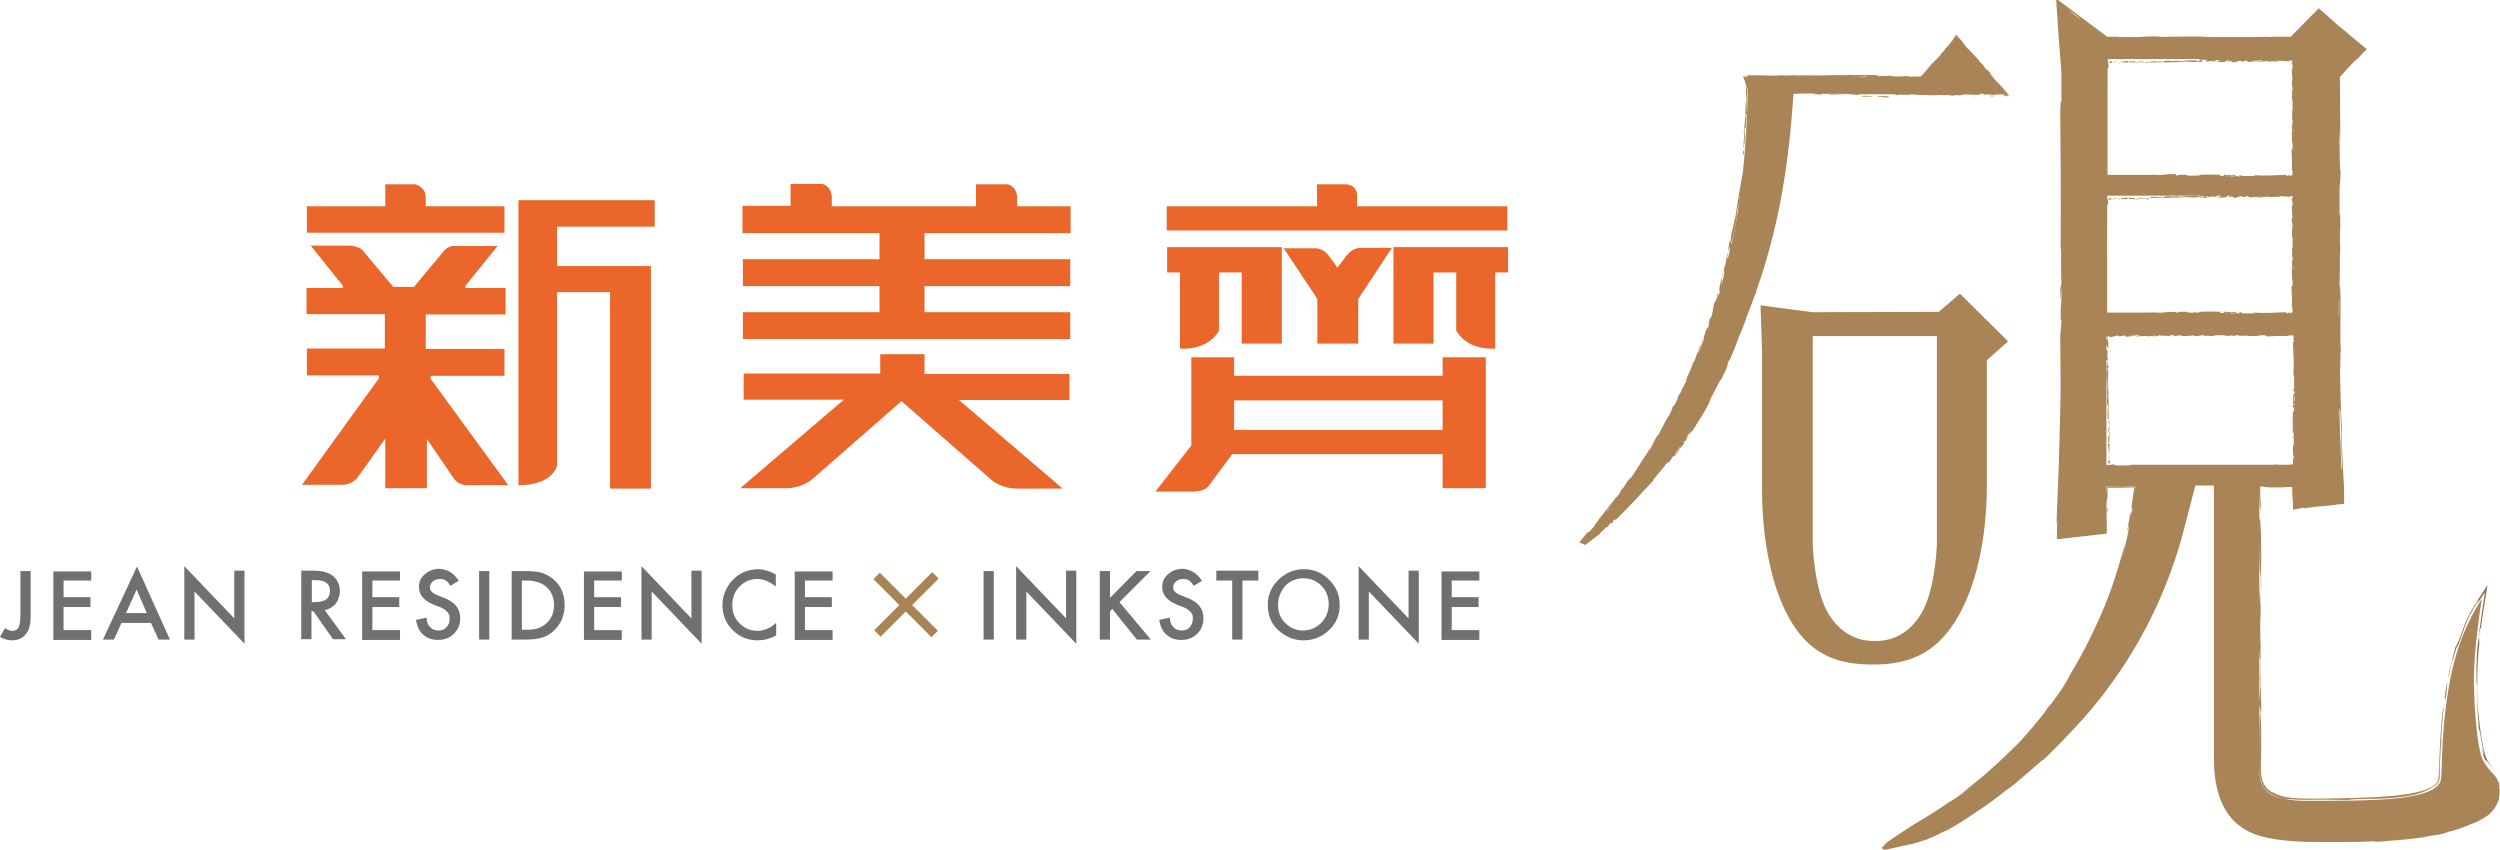 <?xml version="1.0" encoding="utf-8"?>
<!-- Generator: Adobe Illustrator 24.1.3, SVG Export Plug-In . SVG Version: 6.00 Build 0)  -->
<svg version="1.1" id="圖層_1" xmlns="http://www.w3.org/2000/svg" xmlns:xlink="http://www.w3.org/1999/xlink" x="0px" y="0px"
	 viewBox="0 0 660.6 224.6" style="enable-background:new 0 0 660.6 224.6;" xml:space="preserve">
<style type="text/css">
	.st0{fill:#EB662B;}
	.st1{fill:#A98456;}
	.st2{fill:#717071;}
	.st3{fill:#927054;}
</style>
<g>
	<g>
		<g>
			<path class="st0" d="M137,52.9v75.3c0,0,8.5,0.4,10.2-5.2V77.2h14v51.9H172V70.3h-24.8V59.9H173v-7H137z"/>
			<path class="st0" d="M112.4,54.5h20.9v7H81.1v-7h20.7v-5.8h8c0,0,2.7,0.7,2.7,3.4V54.5z"/>
			<path class="st0" d="M134.3,128.2l-20.5-28.1v-0.8h19.5v-7.1h-20.8v-9.1h21.1v-7H123v-0.6l8.5-10.5H120c-1.5-0.1-2.7,1.3-2.7,1.3
				l-7.9,9.5h-5.5l-8.2-9.8c-0.8-0.8-3-1.1-3-1.1H82.1l8.5,10.6v0.6h-9.6v6.9h20.7v9.1H81.1v7.1h19v0.8l-20.3,28.1h10.9
				c2.2,0,3.7-1.8,3.7-1.8l7.4-10.4v13.1h11V116l7.1,10.4c1.2,1.8,3.3,1.8,3.3,1.8H134.3z"/>
		</g>
		<g>
			<path class="st0" d="M282.9,61.7v-7.2H279h-10.2v-2.4c0,0-0.1-2.9-2.6-3.4h-8.3v5.8h-12.7h-3.8h-3.7h-17.9v-2.5
				c0,0-0.1-2.9-2.6-3.4h-8.3v5.8h-12.7v7.2h36.2v6.9h-36.1v7.1h36.1v6.9h-36.1v7.1h41.4h3.7h41.4v-7.1h-38.5v-6.9h38.5v-7.1h-38.5
				v-6.9H282.9z"/>
			<path class="st0" d="M232.6,98.8v-5.2h11.7v5.2h38.3v6.9h-29.2l27.4,23.4h-11.8c0,0-4.4,0.3-7.6-2.8l-23.2-20.3l-23.2,20.3
				c-3.3,3-7.6,2.7-7.6,2.7h-11.8l27.4-23.4h-26.5v-6.9H232.6z"/>
		</g>
		<g>
			<path class="st0" d="M381.2,94.4v4.9h-55.1v-4.9h-11.3v23.3l-9.5,12.2h9.4c0,0,3.3,0.2,4.6-1.4l6.3-8.5h55.6v9h11.4V94.4H381.2z
				 M381.2,113.6h-55.1v-7.8h55.1V113.6z"/>
			<path class="st0" d="M355.5,48.7H348v5.8h-39.7v6.4h90v-6.4h-39.7v-2.7C358.7,51.8,358.7,48.8,355.5,48.7z"/>
			<path class="st0" d="M308.4,65.3V72h3.4v20.1c0,0,7.1,0.8,10.3-4.7V72h6v18.8h10.6V65.3H308.4z"/>
			<path class="st0" d="M398.5,65.3V72h-3.4v20.1c0,0-7,0.8-10.3-4.7V72h-6v18.8h-10.6V65.3H398.5z"/>
			<path class="st0" d="M356,67.3c1.3-1.7,3.3-1.8,3.3-1.8h8.5L358.9,79v11.8h-10.8V79l-8.9-13.4h8.5c0,0,2,0.1,3.3,1.8l2.4,3.3
				L356,67.3z"/>
		</g>
	</g>
	<g>
		<g>
			
				<rect x="238.1" y="149" transform="matrix(0.707 -0.707 0.707 0.707 -42.89 216.029)" class="st1" width="2.4" height="21.7"/>
		</g>
		<g>
			
				<rect x="228.5" y="158.6" transform="matrix(0.707 -0.708 0.708 0.707 -42.857 216.191)" class="st1" width="21.7" height="2.4"/>
		</g>
		<g>
			<path class="st2" d="M8.1,150.8v11.7c0,1.4-0.1,2.4-0.3,3.1c-0.2,0.8-0.5,1.4-1,2c-0.9,1.1-2.1,1.6-3.6,1.6
				c-1.1,0-2.2-0.3-3.2-0.9l1.3-2.3c0.7,0.4,1.3,0.7,1.9,0.7c0.8,0,1.4-0.3,1.7-0.9c0.3-0.6,0.5-1.7,0.5-3.2v-11.7H8.1z"/>
			<path class="st2" d="M24.1,153.4h-7.3v4.4h7.1v2.6h-7.1v6.1h7.3v2.6h-10v-18.1h10V153.4z"/>
			<path class="st2" d="M39.9,164.6h-7.8l-2,4.4h-2.9l9-19.3l8.7,19.3h-3L39.9,164.6z M38.8,162l-2.7-6.2l-2.8,6.2H38.8z"/>
			<path class="st2" d="M48.7,169v-19.4l13.2,13.8v-12.6h2.7v19.3l-13.2-13.8V169H48.7z"/>
			<path class="st2" d="M85.8,161.2l5.6,7.7H88l-5.2-7.4h-0.5v7.4h-2.7v-18.1h3.2c2.4,0,4.1,0.5,5.2,1.4c1.2,1,1.8,2.3,1.8,4
				c0,1.3-0.4,2.4-1.1,3.3C87.9,160.4,87,161,85.8,161.2z M82.4,159.1h0.9c2.6,0,3.9-1,3.9-3c0-1.9-1.3-2.8-3.8-2.8h-1V159.1z"/>
			<path class="st2" d="M105.7,153.4h-7.3v4.4h7.1v2.6h-7.1v6.1h7.3v2.6h-10v-18.1h10V153.4z"/>
			<path class="st2" d="M121.2,153.5l-2.2,1.3c-0.4-0.7-0.8-1.2-1.2-1.4c-0.4-0.3-0.9-0.4-1.5-0.4c-0.8,0-1.4,0.2-1.9,0.6
				c-0.5,0.4-0.8,1-0.8,1.6c0,0.9,0.7,1.6,2,2.1l1.8,0.7c1.5,0.6,2.5,1.3,3.2,2.2c0.7,0.9,1,1.9,1,3.2c0,1.7-0.6,3-1.7,4.1
				c-1.1,1.1-2.5,1.6-4.2,1.6c-1.6,0-2.9-0.5-3.9-1.4c-1-0.9-1.6-2.2-1.9-3.9l2.8-0.6c0.1,1.1,0.3,1.8,0.7,2.2
				c0.6,0.8,1.4,1.2,2.5,1.2c0.9,0,1.6-0.3,2.1-0.9c0.6-0.6,0.8-1.3,0.8-2.2c0-0.4,0-0.7-0.1-1s-0.3-0.6-0.5-0.8
				c-0.2-0.2-0.5-0.5-0.8-0.7c-0.3-0.2-0.7-0.4-1.2-0.6l-1.8-0.7c-2.5-1.1-3.7-2.6-3.7-4.6c0-1.4,0.5-2.5,1.6-3.4
				c1-0.9,2.3-1.4,3.9-1.4C118.4,150.5,120,151.5,121.2,153.5z"/>
			<path class="st2" d="M129.3,150.8V169h-2.7v-18.1H129.3z"/>
			<path class="st2" d="M135.2,169v-18.1h3.8c1.8,0,3.3,0.2,4.3,0.5c1.1,0.4,2.2,1,3.1,1.8c1.9,1.7,2.8,4,2.8,6.7c0,2.8-1,5-2.9,6.8
				c-1,0.9-2,1.5-3.1,1.8c-1,0.3-2.4,0.5-4.3,0.5H135.2z M137.9,166.4h1.2c1.2,0,2.3-0.1,3.1-0.4c0.8-0.3,1.5-0.7,2.2-1.3
				c1.3-1.2,2-2.8,2-4.8c0-2-0.7-3.6-2-4.8c-1.2-1.1-3-1.7-5.3-1.7h-1.2V166.4z"/>
			<path class="st2" d="M164.3,153.4H157v4.4h7.1v2.6H157v6.1h7.3v2.6h-10v-18.1h10V153.4z"/>
			<path class="st2" d="M169.5,169v-19.4l13.2,13.8v-12.6h2.7v19.3l-13.2-13.8V169H169.5z"/>
			<path class="st2" d="M205,151.8v3.2c-1.6-1.3-3.2-2-4.9-2c-1.9,0-3.4,0.7-4.7,2c-1.3,1.3-1.9,3-1.9,4.9c0,1.9,0.6,3.5,1.9,4.8
				c1.3,1.3,2.9,2,4.7,2c1,0,1.8-0.2,2.5-0.5c0.4-0.2,0.8-0.4,1.2-0.6c0.4-0.3,0.8-0.6,1.3-1v3.3c-1.6,0.9-3.2,1.3-4.9,1.3
				c-2.6,0-4.8-0.9-6.6-2.7c-1.8-1.8-2.7-4-2.7-6.6c0-2.3,0.8-4.4,2.3-6.2c1.9-2.2,4.3-3.3,7.3-3.3
				C201.9,150.5,203.4,150.9,205,151.8z"/>
			<path class="st2" d="M220,153.4h-7.3v4.4h7.1v2.6h-7.1v6.1h7.3v2.6h-10v-18.1h10V153.4z"/>
		</g>
		<g>
			<path class="st2" d="M262.6,150.8V169h-2.7v-18.1H262.6z"/>
			<path class="st2" d="M268.5,169v-19.4l13.2,13.8v-12.6h2.7v19.3l-13.2-13.8V169H268.5z"/>
			<path class="st2" d="M293.2,158.1l7.1-7.2h3.7l-8.2,8.2l8.3,9.9h-3.7l-6.5-8.1l-0.6,0.6v7.5h-2.7v-18.1h2.7V158.1z"/>
			<path class="st2" d="M317.6,153.5l-2.2,1.3c-0.4-0.7-0.8-1.2-1.2-1.4c-0.4-0.3-0.9-0.4-1.5-0.4c-0.8,0-1.4,0.2-1.9,0.6
				c-0.5,0.4-0.8,1-0.8,1.6c0,0.9,0.7,1.6,2,2.1l1.8,0.7c1.5,0.6,2.5,1.3,3.2,2.2c0.7,0.9,1,1.9,1,3.2c0,1.7-0.6,3-1.7,4.1
				c-1.1,1.1-2.5,1.6-4.2,1.6c-1.6,0-2.9-0.5-3.9-1.4c-1-0.9-1.6-2.2-1.9-3.9l2.8-0.6c0.1,1.1,0.3,1.8,0.7,2.2
				c0.6,0.8,1.4,1.2,2.5,1.2c0.9,0,1.6-0.3,2.1-0.9s0.8-1.3,0.8-2.2c0-0.4,0-0.7-0.1-1c-0.1-0.3-0.3-0.6-0.5-0.8
				c-0.2-0.2-0.5-0.5-0.8-0.7c-0.3-0.2-0.7-0.4-1.2-0.6l-1.8-0.7c-2.5-1.1-3.7-2.6-3.7-4.6c0-1.4,0.5-2.5,1.6-3.4
				c1-0.9,2.3-1.4,3.9-1.4C314.7,150.5,316.4,151.5,317.6,153.5z"/>
			<path class="st2" d="M328.3,153.4V169h-2.7v-15.6h-4.2v-2.6h11.1v2.6H328.3z"/>
			<path class="st2" d="M335,159.8c0-2.6,0.9-4.7,2.8-6.6c1.9-1.8,4.1-2.8,6.7-2.8c2.6,0,4.8,0.9,6.7,2.8c1.9,1.8,2.8,4.1,2.8,6.7
				c0,2.6-0.9,4.8-2.8,6.6c-1.9,1.8-4.1,2.7-6.8,2.7c-2.3,0-4.4-0.8-6.3-2.4C336,165.1,335,162.7,335,159.8z M337.7,159.8
				c0,2,0.7,3.7,2,4.9c1.3,1.3,2.9,1.9,4.6,1.9c1.9,0,3.5-0.7,4.8-2c1.3-1.3,2-3,2-4.9c0-1.9-0.6-3.6-1.9-4.9c-1.3-1.3-2.9-2-4.8-2
				c-1.9,0-3.5,0.7-4.8,2C338.4,156.3,337.7,157.9,337.7,159.8z"/>
			<path class="st2" d="M359,169v-19.4l13.2,13.8v-12.6h2.7v19.3l-13.2-13.8V169H359z"/>
			<path class="st2" d="M390.9,153.4h-7.3v4.4h7.1v2.6h-7.1v6.1h7.3v2.6h-10v-18.1h10V153.4z"/>
		</g>
	</g>
	<g>
		<g>
			<path class="st1" d="M660.1,206.8c0,0.1,0.1,0.3,0.1,0.4c0.1,0.3,0.3,0.6,0.4,0.9c-0.2-1.3-0.8-2.6-1.8-3.6
				c0.5,0.6,0.9,1.3,1.2,2c-0.3-0.8-0.7-1.4-1.2-2c-1.1-1.2-2.1-2.4-2.7-3.6c-0.7-1.3-2-6.1-2.4-19.9c-0.1-5.5,0.7-14.1,2.1-22.8
				c-5.3,8.2-7.6,16.5-8.7,23.2c-2.6,15.4-1.4,23.9-2.4,25.5c-1.1,1.7-3.8,2.9-8.2,3.6c-4.4,0.8-11.7,1.1-21.8,1.1h-5.9
				c-3.4,0-6.3-0.6-8.5-1.7c-0.2-0.1-0.3-0.2-0.4-0.3c0.5,0.4,1.6,0.9,2.7,1.2c1.1,0.3,2.2,0.4,2.2,0.3c2.6,0.4,5.6,0.2,8.6,0.2
				c3,0,5.9,0.1,8.4,0.1l-1.4-0.1c4.1-0.4,10.5,0.2,17.6-1.3c1.1-0.3,2.2-0.6,3.3-1.2c0.6-0.3,1.2-0.6,1.8-1.1
				c0.6-0.5,1.2-1,1.3-1.9c0.3,1.1-1.8,2.5-1.5,2.4c0.9-0.6,1.7-1.4,1.7-2.3c0.1-1,0.1-2.1,0.1-3.2c0.1-1.1,0.3-8.5,0.4-6.1
				c-0.2-3.9,1.1-12.3,0.4-9.2c-0.6,4.8-0.8,10-1,15.5c-0.1,1.3,0,2.9-0.5,3.7c-0.7,1-1.9,1.6-3.2,2.1c-2.6,0.9-5.5,1.3-8.4,1.6
				c-5.8,0.5-11.8,0.6-17.6,0.7c-2.9,0-5.9,0.1-8.7-0.1c-2.1-0.2-4.4-0.7-6.1-1.8c0.5,0.3,1,0.5,1.5,0.7c-0.7-0.2-1.2-0.5-1.7-0.8
				c0,0,0,0,0,0c-1.5-1.1-2.1-2.7-2.3-4.2c-0.2-2,0-4,0-5.8c0-3.7,0.1-7-0.3-11.7l0.3,1.2c0.1-5.3-0.5-10.1-0.1-15.6l-0.1,0.6
				c0-1.5,0-2,0.1-3.5l-0.1,0.6c-0.1-3.8-0.1-6.2,0-10c0.1-0.3,0,1.8,0.1,2.9c0.1-1.7-0.1-4.7-0.1-7.7c0.1-2.3,0.1,0,0.2,0.3
				c-0.1-8.8,0.2-12.9-0.3-19.1c-0.1-0.6-0.2,2.3-0.2-0.9c0,0.9,0,1.7,0,2.5v-8.5c0.1,3,0.2,7.1,0.4,3.1l-0.1-1.2
				c-0.1-1.9-0.1-3.1,0-3.5c0.6,0.1,1,0.1,1.5,0.2c0.6,0.1,1.4,0.1,2.9,0.1c0.8,0,1.6,0,2.3-0.1c0.4,0,0.7,0,1.1,0l0.6,0l0,0.5
				l0,0.9c0,0.6,0.1,1.2,0.1,1.8c0.1,1.2,0.1,1.2,0.1,2.8c0.5-0.1,1-0.2,1.5-0.3c2-0.4,1.7-0.2,1.2,0c4.6-0.9,6.3-0.5,9.5-1.2
				c0.2,0.1,0.6,0,1.3-0.1c0-1.3,0-2.4,0-4c-0.1-1.6-0.2-3.5-0.3-5.4c-0.2-3.9-0.4-8.1-0.3-11.1c-0.3-4.4-0.4-10.3-0.5-15.9
				c0.2,3,0-5.3,0.3-4.1c-0.5-1.6,0.2-16.1-0.4-17.1c0.2-7.6,0-0.3,0.1-9.1c0.1,0,0.1,1.5,0.1,2.1c0.1-3.5-0.3-5.3,0-8.2
				c0-5.6-0.1-3-0.2-3.9v-6.8c0.1-1.3,0.2-1.6,0.3-4c-0.3-0.6-0.2-5-0.3-8.6c0,0,0,0.1,0,0.1v-3.6c0,1.4,0.1,2.7,0.2,3.8
				c0-5.2-0.1-11.2-0.1-17c1.2-1.3,2.4-2.6,3.6-3.9c2.9-2.9-1.3,1.6,0.9-0.7c0.9-1,1.8-1.9,2.6-2.7c-1.1-0.9-2-1.7-3-2.5
				c-0.9-0.7-1.7-1.4-2.5-2.1c-0.7-0.6-1.4-1.1-2.1-1.7l-1.9-1.7c-0.4-0.3-0.7-0.6-1.1-0.9l1,0.7c-0.8-0.6-1.7-1.4-3.1-2.6
				c-2.1,2.1-4.8,4.9-7.4,7.5c-1.8,0-3.6,0-5.2,0c0.4,0,0.7,0.1,0.9,0.1h-0.6c-0.6-0.1-2.5-0.1-4.8,0h-14.4c1-0.1,2.2-0.2,4.1-0.2
				c-4.4,0.1-11.8,0-15.6,0.2l1.5-0.2c-3.4,0-4.7,0.1-6.2,0.2h-5.4l0.4-0.1c-1,0-2.1,0-3.2,0c-4.4-3.3-9-6.7-13.5-10.1
				c0.2,3.6,0.5,7.1,0.7,10.4c0.2,3.2,0.5,6.1,0.7,8.8c0,0,0,0,0,0l0,0.2v8c-0.1-0.3-0.2-1-0.3,2.5c0.1,9.1,0.2,24.4,0.1,35.8
				c0.3,1.2,0,6.8,0.2,8.8V75c-0.1,0.3-0.2,1.1-0.3,1.3c0.1,6.8,0.2-0.4,0.3-0.2v3.2c-0.1,1.7-0.2,2.8-0.2,2.6c0,5.1,0.1,1,0.2,3
				v0.5l-0.3,3.2c0,4.1,0.1,8.6,0.1,13.2c0,4.6-0.2,9.5-0.3,14.4c-0.2,9.8-0.5,13-0.8,22.4l0.2-1.2l-0.1,5.1l13.2-1.5v-6.8
				c0.1-0.2,0.2-0.3,0.2,0.7c0-2.3,0,2.2-0.1-0.2l-0.1,4.2c0-0.6-0.1-1.2-0.1-1.8v-2.9c0-1.2,0.1-2.1,0.2-2.5
				c-0.1-1.7-0.1-2.2-0.2-2v-1.2h7.8c0,0.3-0.1,0.6-0.1,0.8c0-0.2,0-0.5,0-0.8c-0.5,0-1,0.1-1.9,0.1c-0.9-0.1-3.4-0.1-5.7,0
				c0,1,0,2.1,0,3.1c0.1-0.4,0.2-0.4,0.2,0.4c0-1.2,0-2.3,0-3.2c2.5,0,4.5,0,7.1-0.1c-0.1,0.6-0.2,1.2-0.3,1.9
				c-0.1,0.8-0.3,1.7-0.4,2.7c-0.2,2.1,0.1,1.1,0.3,0.3c-0.2,1-0.3,1.9-0.5,2.9c0.2-1.6,0.2-2.1-0.2-0.7c-0.4,1.8-0.6,3.4-1,5.4
				c1-4.4,0.6-1.8,0.4-0.3c-0.5,2.2-1,4.3-1.6,6.4c0,0,0,0,0-0.1c0.3-1.3,0.6-2.5,0.8-3.8c-1.5,6-3.7,13.1-6.8,20
				c-3.1,6.9-6.8,13.8-10.9,19.7c1.2-1.7,2.3-3.4,3.4-5.2c-0.2,0.5-1.2,2.2-2.2,3.8c-3.9,5.7-8.2,11-12.9,15.9
				c0.2-0.3,0.6-0.7,1.4-1.5c-2.9,2.9-7.2,7.1-11.1,10.2c-2.6,2.1-3.4,2.8-3.7,3.1c-1.1,0.8-2.2,1.6-3.3,2.3l0.3-0.3
				c-2.4,1.7-5.2,3.5-8.2,5.3c-1.8,1-3.5,2.2-5.2,3.3c-0.8,0.5-1.5,1-2.1,1.4c-0.4,0.3-0.9,0.6-1.3,0.9l0,0c-0.6,0.4-1,0.9-1.4,1.4
				l-0.1,0l0,0.1c-0.1,0.1-0.2,0.2-0.2,0.3l0,0l0.1,0c0.1,0,0.2,0.1,0.3,0.1l0,0.2c0,0,0.1-0.1,0.1-0.1c0.1,0,0.2,0.1,0.3,0.1l0,0
				c0,0,0,0,0,0c0,0,0,0,0.1,0c0.3,0,0.6-0.1,0.8-0.1c0,0,0,0,0,0c1-0.2,2.7-0.6,4.9-1.1c-0.2,0-0.3,0.1-0.6,0.2
				c0.4-0.1,0.7-0.2,1.1-0.3c0.2-0.1,0.3-0.1,0.5-0.1c1-0.2,2.4-0.6,4.4-1.3c1.5-0.6,3-1.3,4.7-2.2c0.1,0,0.1,0-0.1,0.2l-1,0.5
				c2.8-1.4,6-3.4,8.6-5.2c2-1.3,4.1-2.7,6.3-4.4c0.9-0.7,1.8-1.4,2.7-2.1c-0.1,0.1-0.1,0.1,0.1,0c1.6-1.2,2.7-2.1,3.8-3.1
				c1.8-1.5,3.5-3,5.2-4.5c0,0,0.1,0,0.5-0.3c0.8-0.7,1.6-1.5,2.5-2.4c0.1-0.1,0.2-0.2,0.4-0.4c1-1,2-2,3-3.1
				c3.2-3.3,6.3-6.7,9-10.2c10-12.7,17.2-26.9,21.6-42.5c0-0.1,3.6-13.8,3.6-13.8h4.9v72c0,9.5,2.8,15.8,8.4,19
				c3.7,2.2,10.1,3.2,19.1,3.2h3c0.2,0,0.4,0,0.6,0c0,0,0.2,0,0.3,0h3.7c2.7,0,5.2-0.1,7.6-0.2c-0.1,0-0.3,0-0.5,0.1
				c1.3,0.1,3-0.1,5.1-0.3c-0.1,0-0.1,0-0.2,0c0,0,0,0-0.1,0c0.3,0,0.7,0,1-0.1c-0.2,0-0.5,0-0.7,0.1c0.4,0,0.8,0,1.3-0.1
				c2.6-0.2,4.9-0.5,7.1-0.8l-0.1,0l0.3-0.1c1.2-0.2,2.4-0.4,3.5-0.6c-0.3,0.1-0.7,0.2-1,0.3c1.3-0.3,2.6-0.6,3.9-1
				c-0.5,0.1-0.8,0.2-1.1,0.2c1.4-0.3,2.7-0.7,3.9-1.1c1.1-0.4,2.1-0.8,3-1.2c0.6-0.2,1.9-0.6,4.4-2.3c1.1-0.9,2.6-2.8,2.9-4.7
				c0.1-0.5,0.1-0.9,0.1-1.3c0-0.1,0-0.1,0-0.2C660.5,208.5,660.4,207.6,660.1,206.8z M562.6,123C562.6,123,562.6,123,562.6,123
				l-1.3,0l0,0l-0.1,0h-0.6l0.2-0.1l-0.6,0.1c0,0,0,0,0,0h-1c-0.1-0.1-0.3-0.1-0.7-0.3c-0.3,0-0.7,0.1-1,0.2
				c0.2-1.4-0.4-2.5-0.3-3.9c0,0.1,0.1,0.1,0.2,0.2c0-1.6-0.1-3.6,0.1-4.2c0.1-0.5-0.2-0.6-0.3-1.3l0.2-0.3
				c-0.1-0.4,0.1-1.5-0.2-1.1c0,0,0.2,0.3,0.1,0.6l-0.1-0.1l0,0.7l-0.1-0.2c-0.2,1,0.4,0.7,0.3,1.9l-0.3,0c0,0.8,0.1,1.2-0.1,1.9
				c0,0,0.1,0,0.1-0.1c0-0.1,0.1-0.3,0.2-0.2c0.2,1.2-0.2-0.2-0.3,0.7c0.2,1,0.4,3,0.1,3.6c0.2-0.5,0.4,0.2,0.3,0.8
				c-0.1,0.3-0.2-0.2-0.3-0.3c0,0.3-0.1,0.5-0.1,0.8c0.2-0.4,0.4-0.1,0.5,0.5c0,0,0,0,0,0h-0.9v-0.1V97.2c0,0,0.1-0.3,0.2,0
				c-0.2,0.6-0.2,3.1,0,4.2c0-0.4-0.2-0.1-0.2-0.6c0,0.2,0.1,0.8,0.2,0.8c0.1,0.8,0,1.9-0.1,2.6l0.1-0.2c0.2,0.6-0.2,1.6,0,2.7l0,0
				c0,0.4,0.4,0.7,0.3,1.3c-0.2-0.2-0.2-0.5-0.3-0.5l0.2,1c-0.1,0.2,0,1.3-0.2,0.9c0.3,0.6,0,1.9,0.4,1.4c-0.1-2.9,0.1-7-0.3-10.4
				l0.2,0.5c-0.3-1.8,0.3-2.4-0.3-3.8l0.3,0.2c0.1-0.8-0.5-1.5-0.1-2.4l-0.1,0.1c0-0.2,0.1-0.3,0.1-0.5l-0.1,0.1
				c-0.1-0.6-0.1-1,0-1.5c0,0,0.1,0,0.1,0.1c0-0.3-0.1-0.5-0.1-0.9c0.1-0.4,0.1,0,0.2,0.1c-0.1-1.4,0.2-2-0.3-2.9
				c-0.1-0.1-0.2,0.4-0.2-0.1c-0.2,0.9,0,1.6,0.2,2.4l0-0.2c0.5,0.6-0.1,0.5,0.1,1.5c-0.2-0.3-0.2-0.7-0.3-0.9c0,0,0,0,0,0.1v-3.8h0
				c0,0,0,0,0,0c0.1,0.6,0.2,1,0.4,0.7l-0.1-0.2c0-0.1,0-0.2,0-0.2c0.4,0,0.5,0.2,0.8,0.3c0.8-0.1,1.3-0.5,2-0.4
				c0.3,0,0.3,0.1,0.2,0.2c0.7,0,1-0.3,1.5-0.3c0.2,0.9,2.2-0.2,3.3,0.3c0.7-0.1,1.6,0,2.4-0.2c-0.5,0.2,0.8,0,0.6,0.3
				c0.2-0.5,2.5,0.2,2.6-0.4c1.2,0.2,0,0,1.4,0.1c0,0.1-0.2,0.1-0.3,0.1c0.5,0.1,0.8-0.3,1.3,0c0.9,0,0.5-0.1,0.6-0.2h1
				c0.2,0.1,0.3,0.2,0.6,0.3c0.1-0.3,0.8-0.2,1.3-0.3c0,0,0,0,0,0h0.6c-0.2,0-0.5,0.1-0.6,0.2c1,0,2.3,0,3.4-0.2
				c0.6,0-0.3,0.2,0.2,0.2c0.8,0.1,1.4-0.1,2-0.2h0.2c0.2,0,0.3,0,0.5,0l-0.2,0.2c0.5-0.2,2,0.1,3-0.1c-0.1,0-0.1-0.1-0.1-0.1h0.2
				c0.1,0,0.3,0,0.6,0h2.2c-0.2,0.1-0.3,0.2-0.6,0.2c0.7-0.1,1.8,0,2.4-0.2l-0.2,0.2c0.5,0,0.7-0.1,1-0.2h0.8l-0.1,0.1
				c2,0,4.3,0.3,5.9-0.1c0,0,0,0,0,0h1.3c0,0.1-0.1,0.2,0.4,0.3c1.4-0.1,3.8-0.2,5.5-0.1c0.2-0.3,0.9-0.1,1.3-0.2h0.1
				c0,0,0,0.1,0,0.1c0,0.1-0.1,0.2-0.1,0.2c0.1,0.8,0.2-0.2,0.3-0.2V89c-0.1,0.3-0.2,0.5-0.2,0.4c0,0.8,0.1,0.2,0.2,0.5V90l-0.3,0.5
				c0.1,2.5,0.3,5.9,0.1,8.8l0.2-0.2v3.7c-0.1,0-0.2,0.1-0.2-0.1c0.1,0.4,0,0.7,0.1,1.1l0.1-0.7c0.1,0.2,0.1,0.4,0.1,0.6v0.1
				c0,0.2-0.1,0.3-0.2,0.4c0.1,0.3,0.1,0.3,0.2,0.3v1.5c-0.1-0.1-0.1-0.2-0.2-0.4c0.2-0.2,0-0.8,0-1.4c-0.1,0.1-0.2,0.1-0.2-0.1
				c0,1,0.2,1.4,0,2.5c0.1,0.3,0.3,0.2,0.4,0v0.6c-0.1-0.3-0.2-0.4-0.4-0.2c-0.1,0.3,0,0.5,0,0.9c0.1-0.7,0.2-0.3,0.3,0v1
				c0,0,0,0-0.1,0l-0.2-0.6c-0.1,1.9-0.1,4.5,0,6.7l0-1c0.1,0.1,0.1,0.6,0.2,0.9l0,0v1.8c0,0,0-0.1,0-0.1c0,0,0,0.1,0,0.2v1
				c-0.1-0.1-0.1-0.1-0.1-0.4c-0.2,0.6-0.1,1.6-0.1,2.3c0,0.6,0.1,0.7,0.2,0.8v0.6l-0.2-0.1c0,0.5,0,1.1,0,1.7c-0.5,0-1,0.1-1.6,0.1
				h-0.9c0,0,0,0,0.1,0c0,0,0,0-0.1,0h-1.7c0,0,0,0,0-0.1l0.2,0c-0.4,0-0.9,0.1-1.3,0.1h-2c0,0,0,0,0,0c-0.1,0-0.2,0-0.3,0h-1.6
				c0,0,0,0,0,0c-0.1,0-0.3,0-0.5,0h-31.1c0,0-0.1,0-0.1,0c0,0-0.1,0-0.1,0h-1.7c0,0,0,0,0.1,0C563.2,122.8,563,122.9,562.6,123z
				 M593.9,88.6c-0.4,0.1-0.5,0-0.7-0.1h0.6C593.8,88.5,593.8,88.5,593.9,88.6z M565.4,88.5c-0.2,0.1-0.1,0.2-0.4,0.2
				c-0.9,0-1.3-0.2-2.2-0.1l0-0.1h1.2C564.6,88.5,565,88.5,565.4,88.5z M583.2,15.9c0,0,0.1,0,0.1,0c-0.3,0-0.4,0.2-0.5,0.3
				c-0.3-0.2-0.4,0.1-0.9,0c-0.2-0.2,0.4-0.2,0.6-0.3l-0.6,0.1c-0.4,0-0.5-0.1-0.6-0.2H583.2z M581.2,15.9c0,0,0.3,0.1,0,0.2
				c-0.6-0.2-2.9-0.2-4,0c0.4,0,0.1-0.2,0.6-0.2c-0.2,0-0.8,0.1-0.8,0.2c-0.8,0.1-1.8,0-2.5-0.1l0.2,0.1c-0.6,0.2-1.5-0.2-2.6,0l0,0
				c-0.3,0-0.6,0.4-1.3,0.3c0.2-0.2,0.5-0.2,0.5-0.3l-1,0.2c-0.2-0.1-1.2,0-0.9-0.2c-0.6,0.3-1.8,0-1.3,0.4c2.8-0.1,6.6,0.1,9.9-0.3
				l-0.5,0.2c1.7-0.3,2.3,0.3,3.6-0.3l-0.2,0.3c0.8,0.1,1.5-0.5,2.3-0.1l-0.1-0.1c0.2,0,0.3,0.1,0.5,0.1l-0.1-0.1
				c0.6-0.1,0.9-0.1,1.5,0c0,0,0,0.1-0.1,0.1c0.2,0,0.5-0.1,0.8-0.1c0.3,0.1,0,0.1-0.1,0.2c1.3-0.1,1.9,0.2,2.8-0.3
				c0.1-0.1-0.3-0.2,0.1-0.2c-0.9-0.2-1.5,0-2.3,0.2l0.2,0c-0.6,0.5-0.5-0.1-1.5,0.1c0.3-0.2,0.7-0.2,0.9-0.3c0,0,0,0-0.1,0h3.6
				c-0.4,0.1-1,0.2-0.5,0.4l0.2-0.1c0.8-0.2,0.6,0.2,1.2,0.3c0.8-0.1,1.2-0.5,1.9-0.4c0.3,0,0.3,0.1,0.2,0.2c0.7,0,1-0.3,1.4-0.3
				c0.2,0.9,2.1-0.2,3.1,0.3c0.6-0.1,1.5,0,2.3-0.2c-0.4,0.2,0.8,0,0.6,0.3c0.2-0.5,2.3,0.2,2.5-0.4c1.1,0.2,0,0,1.3,0.1
				c0,0.1-0.2,0.1-0.3,0.1c0.5,0.1,0.8-0.3,1.2,0c0.8,0,0.4-0.1,0.6-0.2h0.8V16c-0.1,0.3-0.2,0.4-0.3,0.7c0.3,0,0.2,0.7,0.3,1.2
				c0,0,0,0,0,0v0.6c0-0.2-0.1-0.4-0.2-0.6c0,1,0,2.2,0.2,3.3c0,0.6-0.2-0.3-0.2,0.2c-0.1,0.8,0.1,1.3,0.2,1.9v0.1
				c0,0.2,0,0.3,0,0.5l-0.2-0.2c0.2,0.5-0.1,1.9,0.1,2.9c0-0.1,0.1-0.1,0.1-0.1v0.2c0,0.1,0,0.3,0,0.6v2.1c-0.1-0.2-0.2-0.3-0.2-0.6
				c0.1,0.6,0,1.7,0.2,2.3l-0.2-0.2c0,0.5,0.1,0.7,0.2,0.9v0.8l-0.1-0.1c0,1.9-0.3,4.1,0.1,5.6c0,0,0,0,0,0v1.2
				c-0.1,0-0.2-0.1-0.3,0.4c0.1,1.3,0.2,3.6,0.1,5.2c0.3,0.2,0.1,0.8,0.2,1.3v0.1c0,0-0.1,0-0.1,0c-0.1,0-0.1-0.1-0.2-0.1
				c-0.7,0.1,0.1,0.2,0.2,0.3h-0.2c-0.4,0-0.7-0.1-0.6-0.2c-0.7,0-0.2,0.1-0.4,0.2h-0.1l-0.5-0.3c-2.4,0.1-5.6,0.3-8.3,0.1l0.2,0.2
				h-3.5c0-0.1,0-0.2,0.1-0.2c-0.3,0.1-0.7,0-1,0.1l0.6,0.1c-0.2,0.1-0.4,0.1-0.6,0.1h-0.1c-0.2,0-0.3-0.1-0.4-0.2
				c-0.3,0.1-0.3,0.1-0.3,0.2h-1.5c0.1-0.1,0.2-0.1,0.4-0.2c0.2,0.2,0.8,0,1.3,0c-0.1-0.1-0.1-0.2,0.1-0.2c-0.9,0-1.3,0.2-2.4,0
				c-0.3,0.1-0.1,0.3,0,0.4h-0.5c0.3-0.1,0.4-0.2,0.2-0.4c-0.3-0.1-0.5,0-0.8,0c0.7,0.1,0.2,0.2,0,0.3h-0.9c0,0,0,0,0-0.1l0.6-0.2
				c-1.8-0.1-4.3-0.1-6.4,0l0.9,0c-0.1,0.1-0.5,0.1-0.9,0.2l0,0h-1.8c0,0,0.1,0,0.1,0c0,0-0.1,0-0.2,0h-1c0.1-0.1,0.1-0.1,0.4-0.1
				c-0.6-0.2-1.5-0.1-2.2-0.1c-0.5,0-0.7,0.1-0.7,0.2H575L575,46c-1,0-2.4,0-3.4,0.2h-0.8c0,0,0,0,0.1,0c0,0,0,0-0.1,0h-1.6
				c0,0,0,0,0-0.1l0.2,0c-0.4,0-0.8,0.1-1.2,0.1h-1.8c0,0,0,0,0,0c-0.1,0-0.2,0-0.2,0h-1.5c0,0,0,0,0,0c-0.1,0-0.3,0-0.4,0h-7.4V24
				c0,0,0-0.1,0-0.1c0,0,0-0.1,0-0.1v-1.6c0,0,0,0,0,0.1c0.1-0.2,0-0.4,0-0.8c0,0,0,0,0,0v-1.3l0,0l0-0.1v-0.5l0.1,0.2l-0.1-0.6
				c0,0,0,0,0,0v-1c0.1-0.1,0.1-0.3,0.3-0.7c0-0.2-0.1-0.6-0.2-0.9c1.3,0.2,2.3-0.4,3.7-0.3c-0.1,0-0.1,0.1-0.2,0.2
				c1.5,0,3.4-0.1,4,0.1c0.5,0.1,0.6-0.2,1.3-0.3l0.3,0.2c0.3-0.1,1.4,0.1,1-0.2c0,0-0.3,0.2-0.6,0.1l0-0.1l-0.7,0l0.2-0.1
				c-0.9-0.2-0.7,0.4-1.8,0.3l0-0.3c-0.8,0-1.2,0.1-1.8-0.1c0,0,0,0.1,0.1,0.1c0.1,0,0.3,0.1,0.2,0.2c-1.2,0.2,0.2-0.2-0.6-0.3
				c-1,0.2-2.9,0.4-3.4,0.1c0.5,0.2-0.2,0.4-0.8,0.3c-0.3-0.1,0.2-0.2,0.3-0.3c-0.3,0-0.5-0.1-0.7-0.1c0.3,0.2,0.1,0.4-0.5,0.5
				c0,0,0-0.1,0-0.1v-0.9h0.1H581.2z M583.3,82.7h-0.3C583.2,82.7,583.3,82.6,583.3,82.7C583.3,82.7,583.4,82.7,583.3,82.7z
				 M584.7,82.7c0.2,0,0.5,0,0.7,0H584.7z M592.4,82.7c0-0.1,0-0.2,0.1-0.2c-0.3,0.1-0.7,0-1.1,0.1l0.6,0.1
				c-0.2,0.1-0.4,0.1-0.6,0.1h-0.1c-0.2,0-0.3-0.1-0.4-0.2c-0.3,0.1-0.3,0.1-0.3,0.2h-1.5c0.1-0.1,0.2-0.1,0.4-0.2
				c0.2,0.2,0.8,0,1.3,0c-0.1-0.1-0.1-0.2,0.1-0.2c-0.9,0-1.3,0.2-2.4,0c-0.3,0.1-0.2,0.3,0,0.4h-0.5c0.3-0.1,0.4-0.2,0.2-0.4
				c-0.3-0.1-0.5,0-0.8,0c0.7,0.1,0.2,0.2,0,0.3h-0.9c0,0,0,0,0-0.1l0.6-0.2c-1.8-0.1-4.3-0.1-6.4,0l0.9,0c-0.1,0.1-0.5,0.1-0.9,0.2
				l0,0H579c0,0,0.1,0,0.1,0c0,0-0.1,0-0.1,0h-1c0.1-0.1,0.1-0.1,0.4-0.1c-0.6-0.2-1.5-0.1-2.2-0.1c-0.5,0-0.7,0.1-0.7,0.2h-0.6
				l0.1-0.2c-1,0-2.4,0-3.5,0.2h-0.8c0,0,0,0,0.1,0c0,0,0,0-0.1,0H569c0,0,0,0,0-0.1l0.2,0c-0.4,0-0.8,0.1-1.2,0.1h-1.9c0,0,0,0,0,0
				c-0.1,0-0.2,0-0.2,0h-1.6c0,0,0,0,0,0c-0.1,0-0.3,0-0.4,0h-7.1V60.1c0,0,0-0.1,0-0.1c0,0,0-0.1,0-0.1v-1.6c0,0,0,0,0,0.1
				c0.1-0.2,0-0.4,0-0.8c0,0,0,0,0,0v-1.3l0,0l0-0.1v-0.5l0.1,0.2l-0.1-0.6c0,0,0,0,0,0v-1c0.1-0.1,0.1-0.3,0.3-0.7
				c0-0.2-0.1-0.6-0.2-0.9c1.3,0.2,2.4-0.4,3.7-0.3c-0.1,0-0.1,0.1-0.2,0.2c1.5,0,3.4-0.1,4,0.1c0.5,0.1,0.6-0.2,1.3-0.3l0.3,0.2
				c0.4-0.1,1.4,0.1,1-0.2c0,0-0.3,0.2-0.6,0.1l0-0.1l-0.7,0l0.2-0.1c-0.9-0.2-0.7,0.4-1.8,0.3l0-0.3c-0.8,0-1.2,0.1-1.8-0.1
				c0,0,0,0.1,0.1,0.1c0.1,0,0.3,0.1,0.2,0.2c-1.2,0.2,0.2-0.2-0.6-0.3c-1,0.2-2.9,0.4-3.5,0.1c0.5,0.2-0.2,0.4-0.8,0.3
				c-0.3-0.1,0.2-0.2,0.3-0.3c-0.3,0-0.5-0.1-0.7-0.1c0.3,0.2,0.1,0.4-0.5,0.5c0,0,0-0.1,0-0.1v-0.9h24.6c0,0,0.3,0.1,0,0.2
				c-0.6-0.2-2.9-0.2-4.1,0c0.4,0,0.1-0.2,0.6-0.2c-0.2,0-0.8,0.1-0.8,0.2c-0.8,0.1-1.8,0-2.5-0.1l0.2,0.1c-0.6,0.2-1.5-0.2-2.6,0
				l0,0c-0.3,0-0.6,0.4-1.3,0.3c0.2-0.2,0.5-0.2,0.5-0.3l-1,0.2c-0.2-0.1-1.2,0-0.9-0.2c-0.6,0.3-1.8,0-1.3,0.4
				c2.8-0.1,6.7,0.1,9.9-0.3l-0.5,0.2c1.7-0.3,2.3,0.3,3.7-0.3l-0.2,0.3c0.8,0.1,1.5-0.5,2.3-0.1l-0.1-0.1c0.2,0,0.3,0.1,0.5,0.1
				l-0.1-0.1c0.6-0.1,0.9-0.1,1.5,0c0,0,0,0.1-0.1,0.1c0.2,0,0.5-0.1,0.8-0.1c0.3,0.1,0,0.1-0.1,0.2c1.3-0.1,1.9,0.2,2.8-0.3
				c0.1-0.1-0.3-0.2,0.1-0.2c-0.9-0.2-1.6,0-2.3,0.2l0.2,0c-0.6,0.5-0.5-0.1-1.5,0.1c0.3-0.2,0.7-0.2,0.9-0.3c0,0,0,0-0.1,0h3.7
				c-0.4,0.1-1.1,0.2-0.5,0.4l0.2-0.1c0.8-0.2,0.6,0.2,1.2,0.3c0.8-0.1,1.2-0.5,1.9-0.4c0.3,0,0.3,0.1,0.2,0.2c0.7,0,1-0.3,1.4-0.3
				c0.2,0.9,2.1-0.2,3.1,0.3c0.6-0.1,1.5,0,2.3-0.2c-0.4,0.2,0.8,0,0.6,0.3c0.2-0.5,2.4,0.2,2.5-0.4c1.1,0.2,0,0,1.3,0.1
				c0,0.1-0.2,0.1-0.3,0.1c0.5,0.1,0.8-0.3,1.2,0c0.7,0,0.4-0.1,0.6-0.2h0.5v0.4c-0.1,0.3-0.2,0.3-0.3,0.6c0.3,0.1,0.2,0.7,0.3,1.3
				c0,0,0,0,0,0v0.6c0-0.2-0.1-0.4-0.2-0.6c0,1,0,2.2,0.2,3.3c0,0.6-0.2-0.3-0.2,0.2c-0.1,0.8,0.1,1.3,0.2,1.9v0.1
				c0,0.2,0,0.3,0,0.5l-0.2-0.2c0.2,0.5-0.1,1.9,0.1,2.9c0-0.1,0.1-0.1,0.1-0.1v0.2c0,0.1,0,0.3,0,0.6v2.1c-0.1-0.2-0.2-0.3-0.2-0.6
				c0.1,0.7,0,1.7,0.2,2.3l-0.2-0.2c0,0.5,0.1,0.7,0.2,0.9v0.8l-0.1-0.1c0,1.9-0.3,4.1,0.1,5.6c0,0,0,0,0,0v1.2
				c-0.1,0-0.2-0.1-0.3,0.4c0.1,1.3,0.2,3.6,0.1,5.3c0.3,0.2,0.1,0.9,0.2,1.3v0.1c0,0-0.1,0-0.1,0c-0.1,0-0.1-0.1-0.2-0.1
				c-0.7,0.1,0.1,0.2,0.2,0.3h-0.2c-0.4,0-0.7-0.1-0.6-0.2c-0.7,0-0.2,0.1-0.4,0.2h-0.1l-0.5-0.3c-2.4,0.1-5.6,0.3-8.4,0.1l0.2,0.2
				H592.4z M583.5,52c-0.3,0-0.4,0.2-0.5,0.3c-0.3-0.2-0.4,0.1-0.9,0c-0.2-0.2,0.4-0.2,0.6-0.3l-0.6,0.1c-0.4,0-0.5-0.1-0.6-0.2h1.8
				C583.5,51.9,583.5,52,583.5,52z M584.9,46.2c0.2,0,0.5,0,0.7,0H584.9z M583.5,46.2h-0.3C583.3,46.2,583.4,46.2,583.5,46.2
				C583.5,46.2,583.5,46.2,583.5,46.2z M599.5,46.1c0.2,0,0.3,0,0.5,0.1L599.5,46.1C599.6,46.2,599.5,46.2,599.5,46.1z M598,52
				c-0.2,0.1,0,0.2-0.4,0.2c-0.8,0-1.2-0.2-2.1-0.1l0-0.1h1.2C597.2,52,597.6,52,598,52z M602.2,51.9c-0.1,0-0.1,0-0.2,0.1
				c-0.2,0-0.4,0-0.6-0.1H602.2z M606.1,70.2c0-0.1,0-0.1,0-0.2c0,0,0,0,0,0V70.2z M606.1,70.4V71c0,0-0.1,0-0.1,0.1
				C605.9,70.7,606,70.6,606.1,70.4z M606.1,33.8c0-0.1,0-0.1,0-0.2c0,0,0,0,0,0V33.8z M606.1,34v0.5c0,0-0.1,0-0.1,0.1
				C605.9,34.3,606,34.2,606.1,34z M589.9,51.9h0.3C590.1,52,590,52,589.9,51.9L589.9,51.9z M599.5,82.6c0.2,0,0.3,0.1,0.5,0.1
				L599.5,82.6C599.5,82.7,599.5,82.7,599.5,82.6z M601.9,15.9c-0.1,0-0.1,0-0.2,0.1c-0.2,0-0.4,0-0.6-0.1H601.9z M596.6,15.9
				c0.4,0,0.8,0.1,1.2,0c-0.2,0.1,0,0.2-0.3,0.2c-0.8,0-1.2-0.2-2.1-0.1l0-0.1H596.6z M589.7,15.9h0.3C589.9,16,589.8,16,589.7,15.9
				L589.7,15.9z M557.2,88.5c-0.1,0-0.2,0-0.2,0.1l0-0.1H557.2z M569.8,88.5c-0.1,0-0.1,0-0.2,0.1c-0.2,0-0.5,0-0.7-0.1H569.8z
				 M592.8,88.5h0.2C592.9,88.5,592.9,88.5,592.8,88.5C592.8,88.5,592.8,88.5,592.8,88.5z M606.1,95.3C606,95.3,606,95.3,606.1,95.3
				c0-0.2,0-0.3,0-0.5V95.3z M606.1,110.8c0-0.2,0-0.5,0-0.7V110.8z M606.1,112.3v0.3C606,112.4,606,112.3,606.1,112.3
				C606,112.2,606,112.2,606.1,112.3z M557,96.3c-0.2,0.2-0.2-0.4-0.3-0.6l0.1,0.6c0,0.4-0.1,0.5-0.2,0.6V95c0,0,0-0.1,0-0.1
				c0,0.3,0.2,0.4,0.3,0.5C556.8,95.7,557.1,95.8,557,96.3z M599.9,209.2C599.9,209.2,599.9,209.2,599.9,209.2
				C599.9,209.2,599.9,209.2,599.9,209.2z M598,207.6c1.2,2.4,3.9,3.1,5.7,3.5c-1.2-0.3-1.5-0.3-1.8-0.4c-0.3-0.1-0.7-0.1-2-0.9
				c-1.9-1.2-2.9-3.3-2.9-6.4v-15.9c0-0.3,0.1-1.9,0.2-0.3c-0.1,1.9-0.2,6.9-0.2,12.3C597.1,202.2,596.7,205.2,598,207.6z
				 M597.4,175.4c-0.2,2,0.1,2.7,0,5.9c-0.2,1.1-0.2-2.7-0.3-3.9l0.1,3.8c0,2.6-0.1,3.3-0.2,4.1V173c0-0.3,0-0.6,0-0.9
				C597.1,173.9,597.3,174.8,597.4,175.4z M597.2,152.2l0-1.5c0.5,4.2-0.1,3.2,0.1,10c-0.2-1.8-0.2-4.7-0.3-5.9c0,0.1,0,0.2,0,0.3
				v-12C597,146.2,597.1,149.1,597.2,152.2z M597,128.6c0,0.1,0,0.1,0,0.2L597,128.6L597,128.6l1.5-0.1
				C598,128.5,597.5,128.5,597,128.6z M618.5,110.1c0.2,5.6,0.1,8.5,0.4,14.1l-0.2-0.3l-0.4-10.6c0-1.8-0.1-3.7-0.2-5.6
				C618.4,109.2,618.4,108.1,618.5,110.1z M618.1,80.4c0,1.2,0,2.6-0.1,3.8c0,0.2,0,0.3,0,0.4v-5.5
				C618.1,79.6,618.1,80.1,618.1,80.4z M552.4,7l-0.5-0.4C552,6.7,552.2,6.8,552.4,7C552.4,7,552.4,7,552.4,7z M550,5.3l-2.8-2.1
				c0.1,0-0.1-0.1-0.7-0.6C548.7,4.1,549,4.4,550,5.3z M544.1,120.4c0.1-1,0.1-1.8,0.1-2.6L544.1,120.4
				C544.2,120.4,544.1,120.4,544.1,120.4z M557.5,157.8c0.4-1.1,0.8-2.1,1.1-2.8C558.2,155.9,557.8,156.8,557.5,157.8z M552.9,168.4
				c-0.1,0.3-0.3,0.5-0.4,0.8c0.2-0.4,0.4-0.8,0.5-1.1C553,168.2,552.9,168.3,552.9,168.4z"/>
			<polygon class="st3" points="557.3,122.8 556.7,122.9 557.1,123 			"/>
			<path class="st3" d="M605.8,115.7c0.1,0,0.1,0.2,0.2,0.1C606,115.3,605.9,115.4,605.8,115.7z"/>
			<polygon class="st3" points="605.9,104.2 605.9,104.2 605.9,104.2 			"/>
			<path class="st3" d="M557.1,93.2c0,0.1,0,0.2,0,0.3C557.1,93.5,557.1,93.3,557.1,93.2z"/>
			<path class="st3" d="M557.3,111.5l-0.2-0.4c0,0.4,0.2,0.9,0.3,0.8c0-0.3,0-0.6-0.1-0.7C557.3,111.3,557.2,111.3,557.3,111.5z"/>
			<path class="st3" d="M557.5,119.5c0-0.1,0-0.2-0.1-0.2c0,0.2,0,0.4,0,0.6L557.5,119.5z"/>
			<polygon class="st1" points="556.7,52.4 556.9,52.5 556.8,51.9 			"/>
			<path class="st3" d="M580,82.4c0,0.1-0.2,0.1-0.1,0.2C580.4,82.7,580.3,82.6,580,82.4z"/>
			<polygon class="st3" points="591.1,82.5 591.1,82.5 591.1,82.5 			"/>
			<path class="st1" d="M585.1,52.4c-0.1,0-0.2,0-0.3,0C584.9,52.4,585,52.4,585.1,52.4z"/>
			<path class="st1" d="M567.2,52.7c0.3,0,0.6,0,0.6-0.1c0,0,0-0.1-0.2-0.1l0.4-0.2C567.6,52.3,567.1,52.5,567.2,52.7z"/>
			<path class="st1" d="M560,52.8c0.1,0,0.2,0,0.2-0.1c-0.2,0-0.4,0-0.5,0L560,52.8z"/>
			<polygon class="st1" points="556.9,16.5 556.8,15.9 556.7,16.4 			"/>
			<path class="st1" d="M580.2,45.9c0,0.1-0.2,0.1-0.1,0.2C580.5,46.2,580.5,46.1,580.2,45.9z"/>
			<polygon class="st1" points="591.1,46 591.1,46 591.2,46 			"/>
			<path class="st1" d="M584.9,16.4c-0.1,0-0.2,0-0.3,0C584.7,16.4,584.8,16.4,584.9,16.4z"/>
			<path class="st1" d="M567.6,16.5l0.3-0.2c-0.4,0-0.9,0.2-0.8,0.3c0.3,0,0.6,0,0.6-0.1C567.7,16.6,567.7,16.5,567.6,16.5z"/>
			<path class="st1" d="M560,16.8c0.1,0,0.2,0,0.2-0.1c-0.2,0-0.4,0-0.5,0L560,16.8z"/>
			<path class="st3" d="M540.9,187.3c0.1,0-0.5,0.9-0.4,0.9C542.7,185.4,542.3,185.6,540.9,187.3z"/>
			<path class="st3" d="M556.9,134.9c0,0.4,0,0.9,0.1,1.3C556.9,135.7,556.9,135.3,556.9,134.9z"/>
			<path class="st3" d="M556.8,131.8C556.8,131.8,556.8,131.7,556.8,131.8C556.8,131.7,556.8,131.7,556.8,131.8L556.8,131.8z"/>
			<path class="st3" d="M638.1,210.1c0,0-0.1,0-0.1,0c0,0,0,0,0,0L638.1,210.1z"/>
			<path class="st3" d="M646.2,183.4l-0.1,2.4c0.4-2.6,0.7-5.9,0.5-5.4c-0.3,1.8-0.7,4.1-0.6,4.4C646,184.6,646.1,184.6,646.2,183.4
				z"/>
			<path class="st3" d="M647.2,178.2c0.1-0.3,0.3-2.1,0.9-4.1l0,0.4c0.4-1.5,0.9-3,1.4-4.5l-0.3,1.5c1.1-3,1.5-4.1,1.9-5.4
				c0.2-0.6,0.5-1.3,0.9-2.3c0.1-0.2,0.2-0.5,0.4-0.8c0.1-0.3,0.3-0.5,0.6-1.1c0.5-1,1.2-2.1,2-3.4l-0.2,0.8c0.4-0.6,0.7-1.1,1-1.6
				c0.2-0.3,0.3-0.5,0.5-0.7c0.2-0.3,0.3-0.5,0.3-0.4c-0.6,4.3-1.1,7.2-1.7,11.7c0,0,0.1,0.1,0.2-0.8c0.1-0.9,0.4-2,0.4-1.4
				c-0.7,7.9-0.1-1.2-0.8,4.3c-0.8,6.8,0.1,19.6,0.4,23.4c-0.1-3.2,0.4,1.6,1.2,5.1c0.3,1.6-0.5-1.1-0.6-1.7
				c0.3,1.7,0.5,3.1,1.5,4.5c-0.5-1-0.5-1.2-0.1-0.7c0.4,0.5,1.1,1.5,2.5,2.9c-1.5-1.6-2.7-3.2-3.1-5.1c-0.5-1.9-0.8-3.9-1.1-5.9
				c-0.5-4-0.9-8-1-12.6c0.1,0.9,0.1,0.7,0.2,1.1c-0.1-3.9,0.2-8.2,0.6-12.2c0.2-2,0.4-4,0.7-5.8c0.5-3.2,1-6.2,1.4-8.8
				c-1.6,2.4-3,4.6-3.8,6c-0.4,0.6-0.7,1.2-1,1.8c-0.2,0.3-0.3,0.6-0.5,0.9c-0.3,0.6-0.5,1.1-0.7,1.6c-0.4,1.1-0.8,2.3-1.6,4.4
				l-0.9,1.8C648.1,173.6,646.3,180.7,647.2,178.2z"/>
			<path class="st3" d="M654.7,183c0-0.9-0.1-1.3-0.1-1.6c0,1.2,0.1,2.5,0.1,3.6L654.7,183z"/>
		</g>
		<g>
			<path class="st1" d="M481.1,25.4c0.1,0,0.4-0.1,0.1-0.1C481.2,25.4,481.1,25.4,481.1,25.4z"/>
			<path class="st1" d="M494.2,25.4c-0.7,0-0.8,0.1-1.5,0c-0.2-0.1,1.1,0,0.7-0.1c-0.4,0-1.1,0-1.4,0.1l-0.7-0.1l0.2,0.1
				c0.3,0,0.6-0.1,0.7,0c0.1,0-0.2,0.1-0.4,0.1c0.4,0,1.2,0.1,2.1,0.1c1,0,0.7-0.2,1.4-0.2l-1.7,0.1
				C493.9,25.5,493.8,25.4,494.2,25.4z"/>
			<polygon class="st1" points="495.5,25.5 495.6,25.6 495.5,25.5 			"/>
			<path class="st1" d="M497.3,25.4l-0.9,0.1c-0.1,0-0.1,0-0.2,0c0,0-0.2,0.1-0.2,0.1c0.4,0.1,1.1,0,1.5,0c1.2,0-0.1,0.1,0.4,0.1
				c-0.3,0-0.4,0-0.8,0c0.8,0.1,1.7,0,2.2,0c-0.1,0-0.2,0-0.5,0l0.5,0C498.9,25.4,498.5,25.4,497.3,25.4z"/>
			<path class="st1" d="M496.2,25.4c-0.1,0-0.2,0-0.5,0C496.1,25.4,496.2,25.4,496.2,25.4z"/>
			<path class="st1" d="M499.2,25.4l0.6,0l-0.2,0C499.5,25.4,499.2,25.4,499.2,25.4z"/>
			<path class="st1" d="M520.3,25.6C520.3,25.6,520.3,25.6,520.3,25.6c-0.1,0-0.2,0-0.3,0C520.1,25.6,520.1,25.6,520.3,25.6z"/>
			<path class="st1" d="M522.8,25.6L522.8,25.6C522.9,25.6,522.8,25.6,522.8,25.6z"/>
			<path class="st1" d="M517.5,25.4l0.1,0c0.1,0,0.1,0,0.1,0L517.5,25.4z"/>
			<path class="st1" d="M516.2,25.6c0.1,0,0.1,0,0.7,0.1C516.7,25.6,516.4,25.6,516.2,25.6z"/>
			<path class="st1" d="M511.1,25.6c0.3,0,0.5,0,0.2,0C511.1,25.6,511.2,25.6,511.1,25.6z"/>
			<polygon class="st1" points="521.9,25.6 522.2,25.6 521.2,25.6 			"/>
			<path class="st1" d="M531,25.5c-0.1-0.1-0.1-0.1-0.2-0.2C530.9,25.4,531,25.4,531,25.5c-0.7,0-1,0-1.4,0
				c-0.1-0.1,0.8-0.1,0.2-0.2c0.3,0,0.8,0,1.1,0c-0.3-0.3-0.5-0.6-0.6-0.8c-0.6-0.7-0.8-0.9-1.4-1.6l0,0c-0.2-0.1-0.4-0.6-0.9-1
				l0.3,0.4c0,0-0.2-0.2-0.4-0.4c0,0,0,0,0-0.1c-0.1,0-0.7-0.7-0.8-0.8l-1.2-1.4l-0.2-0.4c0.2,0.2,0.4,0.4,0.3,0.4
				c0.3,0.2,0.2,0.1,0.1-0.1c0.5,0.5,0.5,0.7,0.9,1c-0.7-1-0.7-0.7-1.6-1.8l-0.3-0.2c-0.4-0.4,0.1,0.1-0.2-0.3
				c-0.4-0.4,0.4,0.6,0,0.2c-0.1-0.2-0.4-0.4-0.5-0.6l-0.2-0.2c0.1,0.1,0.1,0,0.1-0.1c-0.2-0.1-0.4-0.5-0.7-0.8
				c0.6,0.7-0.5-0.6,0,0.1c0,0-0.2-0.1-0.3-0.3l-0.5-0.5c0,0,0-0.1-0.1-0.1c0,0,0.2,0.2,0.4,0.4c0.2,0.1-0.4-0.5-0.4-0.6
				c-0.4-0.4-1.4-1.5-1.8-1.9l-0.4-0.4c0-0.1-0.1-0.1,0-0.1c-0.2-0.3-0.3-0.3-0.5-0.4l-1-1.2c0-0.1-0.6-0.8-0.6-0.9
				c-0.8-0.7-0.7-0.8-1.3-1.6c-0.3,0.3-0.5,0.5-0.7,0.8c-0.5,0.7,0.1,0,0.1,0c-0.3,0.3-0.6,0.7-0.8,1c0-0.1,0.2-0.3,0.4-0.5
				c-0.2,0.1-0.3,0.4-0.7,0.7c0,0,0.2-0.2,0.1,0c-0.8,0.9-0.4,0.6-1.5,1.7c-0.1,0.2-0.3,0.4-0.2,0.4c-0.6,0.6-0.3,0.3-1.1,1.1
				c0,0,0.3-0.2,0.3-0.2l-0.3,0.4c-0.7,0.7-0.8,0.9-1.4,1.5c0.1-0.1,0.1-0.2,0.3-0.4c-0.1,0-0.5,0.6-0.9,1l0-0.1
				c-0.3,0.4-0.9,1.1-1.3,1.5l0.1-0.1c-0.6,0.7-1.3,1.6-1.9,2.2c-0.3,0-0.6,0-0.9,0l-0.6-0.1c-1.4,0.1,1.4,0,0.4,0.2
				c-0.2-0.2-0.7,0-1.6,0c-0.4-0.1,0.8,0,0.4-0.1c-0.2,0.1-0.4,0-0.9,0c0.1-0.1-0.9,0-0.6-0.1l-1.5,0.1c-0.2,0-0.7,0-1,0
				c0.4,0,0.4,0,0.3,0h-1.2c0.1,0-0.6-0.1-0.7-0.2c-0.8,0.1-1.5,0.1-2.1,0.1l0-0.1c-0.1,0-0.6,0.1-0.7,0.1h-0.5c-0.1,0-0.1,0-0.2,0
				h-0.2c0.1-0.1,0.4-0.1,0.4-0.2l-0.6,0c0.2,0-0.3,0-0.2-0.1c-1.1,0.1-1.5,0-2.6,0l0.6,0c0,0-0.4,0-0.6,0.1c-0.3-0.1-0.5-0.1-1-0.1
				c-0.5,0-0.8,0.1-1.4,0.1c0.1-0.1-1.1,0-1.2-0.1c-0.1,0.1-1.3,0-1.4,0.1c-0.4,0-4.8,0-4.8,0c0,0,0.2,0,0.3,0l-0.3,0c0,0,0,0,0.1,0
				c-0.3,0-0.3,0.1-0.7,0c0,0,0.1,0,0.1,0c-0.7,0-1.3,0.1-1.9,0c-0.1,0-1.1,0-0.9,0.1c-0.3,0-0.2-0.1-0.9-0.1c-0.4,0.1,15,0,14.4,0
				c0.7-0.1-15.7,0-15.1-0.1c-0.5,0,14.6,0.1,13.7,0.1l-0.2-0.1c-0.3,0-0.7,0.1-1,0l0,0.1c-0.6,0-1.4,0-2-0.1l-0.7,0.1
				c-0.9-0.1-6,0-6.7,0.1h-0.8c-0.1,0-0.2,0-0.2,0c0.1,0,0.2,0,0.4,0c-0.5,0-1.1-0.1-1.4,0c-0.5,0-0.4-0.1-0.8-0.1
				c-1.1,0.1-3.1-0.1-3.5,0.1c0.3,0,0.7,0,1.3,0h-1.6l0.1-0.1c-1.4-0.1-2.7,0.2-3.8,0c-0.6,0-1.2,0-1.7,0.1h-0.3l0,0
				c-0.1,0-0.2,0-0.3,0l-3.7-0.1c0,0-0.1,0-0.1,0c0,0-3.4,0-3.4,0l0.2,0.3c0,0,0.4,23.1-4.2,44.1c-0.1,0-0.2,0.5-0.2,0
				c0.4-0.9,1.2-5.1,1.5-7.2c-0.1,0.7,0.1,0.3-0.1,1.1c0.1-0.3,0.2-1.4,0.1-1.4c0.1-1.4,0.6-3.2,0.9-4.4l-0.2,0.3
				c0-1.1,0.7-2.7,0.9-4.7l0,0c0.1-0.6-0.1-1.2,0.1-2.4c0.1,0.4,0,1,0.2,0.9l0.1-1.8c0.2-0.3,0.4-2.2,0.4-1.6
				c-0.1-1.1,0.5-3.2,0-2.5c-0.7,5-2.1,11.9-2.9,17.7l0-1c-0.3,3.1-1.1,4-1.1,6.6l-0.2-0.4c-0.4,1.3-0.2,2.7-0.8,4.1l0.1-0.1
				c-0.1,0.4-0.2,0.5-0.3,0.9l0.1-0.1c-0.1,1-0.3,1.6-0.6,2.6c0,0,0-0.1,0-0.2c-0.1,0.4-0.1,0.9-0.2,1.4c-0.2,0.6-0.1,0-0.1-0.1
				c-0.5,2.3-1,3.2-1,5c0,0.2,0.3-0.5,0.1,0.3c0.1-0.3,0.2-0.6,0.2-0.8c-0.2,0.8-0.5,1.7-0.7,2.5c0.2-0.8,0.4-2.1-0.1-1.1l0,0.3
				c-0.3,1.5-0.5,1-0.9,2.1c-0.3,1.4-0.3,2.2-0.7,3.4c-0.2,0.5-0.2,0.4-0.3,0.2c-0.4,1.2-0.3,1.7-0.5,2.6c-0.8,0-1.1,3.7-2.3,5.1
				c-0.4,1.1-0.9,2.4-1.4,3.9c0.1-0.8-0.6,1.3-0.6,0.9c0.2,0.6-1.9,3.8-1.5,4.3c-1,1.7,0,0.1-1.1,2.1c-0.1,0,0.1-0.4,0.2-0.5
				c-0.5,0.8-0.4,1.4-1,1.9c-0.7,1.3-0.3,0.8-0.3,1c-0.3,0.5-0.5,1-0.8,1.6c-0.2,0.3-0.3,0.3-0.7,0.8c0.2,0.3-0.5,1.2-0.8,2.1
				c0,0,0,0,0,0c-0.2,0.3-0.3,0.6-0.5,0.9c0.2-0.4,0.3-0.7,0.4-1c-0.8,1.6-1.9,3.4-2.7,5.2c-0.6,0.9,0.1-0.6-0.3,0.2
				c-0.8,1.2-1.1,2.1-1.6,3c0,0,0,0,0,0c-0.2,0.3-0.3,0.6-0.5,0.9l0-0.4c-0.3,0.9-1.8,2.8-2.7,4.3c0.1-0.1,0.2-0.1,0.2-0.1
				c0,0-0.1,0.1-0.1,0.1c-0.2,0.1-0.4,0.5-0.7,1c-0.7,1.1-1.4,2.1-2.1,3.1c0.1-0.3,0.2-0.6,0.4-1c-0.6,1-1.7,2.5-2.2,3.4l0.1-0.5
				c-0.5,0.7-0.6,1.1-0.8,1.5c-0.3,0.4-0.5,0.7-0.8,1.1l0-0.2c-2,2.7-4.6,5.6-6,7.9c0,0,0,0,0,0c-0.5,0.6-1,1.1-1.4,1.6
				c0-0.1,0-0.4-0.6,0.3c-0.5,0.6-1.1,1.3-1.7,2.1l-0.2,0.2l0.2,0.1l0.7,0.3l0.4,0.2l0.2,0.1c0.1,0,0.1-0.1,0.2-0.1l1.3-1
				c0.9-0.7,1.7-1.3,2.5-1.9c0.1-0.4,1.2-1.1,1.5-1.6c0,0,0.1-0.1,0.1-0.1c0.1,0,0.3,0,0.4,0c1.3-1.2-0.2-0.1-0.2-0.2
				c0.2-0.2,0.4-0.3,0.5-0.5c0.4-0.3,0.6-0.4,0.7-0.3c1-0.8,0.2-0.2,0.4-0.7c0,0,0.1,0,0.1-0.1l0.8-0.3c3-2.9,6.8-7,10-10.5
				l-0.3,0.1c1.3-1.5,2.6-3.1,3.9-4.7c0.1,0,0.2,0,0.1,0.3c0.3-0.5,0.8-0.9,1.1-1.5c-0.2,0.3-0.5,0.5-0.7,0.8
				c0.1-0.1,0.2-0.3,0.3-0.4c0.1-0.2,0.3-0.4,0.4-0.5c0.2-0.2,0.4-0.4,0.5-0.4c0.2-0.4,0.3-0.5,0.2-0.5c0.5-0.7,1-1.4,1.5-2.1
				c-0.1,0.2-0.1,0.4-0.3,0.7c-0.3,0.2-0.8,1.2-1.4,1.9c0.1,0,0.2,0,0.1,0.2c1-1.4,1.3-2,2.5-3.4c0.2-0.6,0-0.4-0.3-0.3
				c0.2-0.3,0.4-0.5,0.5-0.8c-0.2,0.5-0.3,0.7,0.1,0.5c0.3-0.3,0.5-0.8,0.8-1.2c-0.8,1-0.4,0.2-0.2-0.2c0.3-0.4,0.6-0.9,0.9-1.3
				c0,0,0.1,0,0.1,0l-0.4,0.9c1-1.3,2-2.9,3-4.6c1.1-1.7,2-3.5,2.9-5.2l-0.8,1.4c0-0.2,0.3-0.9,0.6-1.5l0,0c0.5-0.9,1-1.8,1.5-2.8
				c0,0,0,0.1,0,0.1c0-0.1,0.1-0.2,0.1-0.3c0.3-0.5,0.5-1.1,0.8-1.6c0,0.1,0,0.3-0.2,0.6c0.6-0.9,1.2-2.4,1.8-3.5
				c0.3-0.9,0.4-1.2,0.3-1.3c0.1-0.3,0.3-0.7,0.4-1l0.1,0.2c0.7-1.7,1.7-4,2.3-5.8c0.2-0.4,0.3-0.9,0.5-1.3c0,0,0,0,0,0.1
				c0-0.1,0.1-0.2,0.1-0.2c0.3-0.9,0.7-1.7,1-2.6c0,0,0,0,0,0.1l-0.1,0.3c0.2-0.6,0.5-1.4,0.7-2.1c0.4-1,0.8-2.1,1.2-3.1
				c0,0,0,0,0,0c0.1-0.3,0.2-0.6,0.3-0.8c0.3-0.7,0.5-1.5,0.8-2.2c0,0,0,0,0.1-0.1c0.1-0.2,0.2-0.5,0.2-0.8c7.4-20.7,9-40.4,9.8-52
				c0,0,3-0.1,3-0.1h1.4h0.9c-0.2,0-0.3,0-0.2,0.1c0.3,0,0.7-0.1,1.2,0c-0.2,0-0.7,0-0.9,0.1c0.7,0,0.5,0,1.3,0l0,0.1l0.8,0
				c-0.3-0.1-0.1-0.1-0.3-0.2h1c0.4,0,0,0.1,0,0.1l0.4-0.1h0.5l-0.2,0l0.1,0l0.2,0h5.2c0,0,0,0,0,0c0.3,0,0,0.1-0.4,0.1
				c-0.5,0-4.4-0.1-4.8,0l0.6,0.1c0.7,0,5.1-0.1,5.3-0.1h1.6c-0.2,0.1-1.1,0-1.2,0.1c0.7,0,1.2,0.1,1,0.1l0.7,0c0.2,0,0-0.1-0.4-0.2
				h5.3h24.8c-0.9,0-2.1,0.1-2.9,0c-0.9,0-1.5,0-2.4,0c-3.1,0-6.2,0-9.6,0l-0.5,0.1c-0.2,0-0.8,0-0.7-0.1c0.2,0,0.4,0,0.6,0
				c-0.7-0.1-1.9,0-2.7,0c0.1,0,0.2,0.1,0,0.1c0.1-0.1-1,0-1.2-0.1c-0.8,0,0,0.1-0.9,0.1c-0.1,0.1,0.8,0,1,0.1c-0.3,0.1-0.8,0-0.8,0
				c1.4,0,4-0.1,6.2-0.1l-0.2,0.1c1.1,0,2.9,0,3.8,0.1c-0.2-0.1,1.6,0,1.5-0.1c0.3,0,0.4,0,0.8,0l0.1,0c0.6,0,0.5,0.1,1.1,0.1
				c-0.4-0.1,0-0.1,0.2-0.1c0.8,0.1,1.6,0.1,2.3,0.2c-0.1,0-0.1,0-0.3-0.1c0.5,0,0.4,0,0.5-0.1c0.4,0,0.4,0.1,0.4,0.1
				c0.8,0,1.2-0.1,1.8-0.1l-0.2-0.1c0.8,0,1.5,0,2.4,0c0.4,0.1-0.7,0.1-1.1,0.1c0.2,0,0.6,0,0.7,0c0.4,0,1.1-0.1,1.5-0.1
				c-0.5,0.1,0.7,0.1,1,0.1c-0.1,0-0.3-0.1-0.8-0.1c0.1-0.1,0.7,0,1-0.1c-0.6,0-0.1-0.1-0.1-0.1h1.7c-0.3,0-0.6,0-0.8,0
				c0,0,0.4,0.1-0.2,0.1c0.3,0,0.2,0,0.1,0.1c0.7,0,1,0,1.5-0.1c0.4,0-0.3,0,0.1,0.1l0.5,0c0.4,0-0.4,0,0.2,0.1
				c0.1,0,0.6-0.1,1.1-0.1l-0.1,0c0.4,0,0.9,0,0.7-0.1l0.4,0.1l-0.1-0.1c0.4,0,0.8,0.1,1.2,0.1C529.6,25.6,529.9,25.6,531,25.5
				C530.7,25.5,530.9,25.5,531,25.5z M424.8,134.8c0,0-0.1,0-0.2,0.1c0.4-0.6,0.5-0.6,0.8-0.9C425.2,134.3,425,134.6,424.8,134.8z
				 M425.6,133.7c0.1-0.1,0.1-0.1,0.2-0.3c0,0,0,0,0,0C425.7,133.6,425.7,133.7,425.6,133.7z M432.4,132.3c0.1-0.1,0.2-0.3,0.4-0.4
				c0,0,0.1,0,0.1,0C432.6,132,432.5,132.2,432.4,132.3z M445.8,100.4c0-0.1,0.1-0.3,0.1-0.4c0.2-0.3,0.3-0.7,0.5-1
				C446.2,99.4,446,99.9,445.8,100.4z M448,112.5c0.2-0.3,0.4-0.7,0.6-1C448.4,111.9,448.2,112.3,448,112.5z M449.9,109.5
				c0-0.1,0-0.1,0-0.1c0.1-0.1,0.2-0.3,0.2-0.4C450.1,109.2,450,109.3,449.9,109.5z M449.5,91.5c-0.3,0.6-0.5,1.3-0.8,2
				c0.1-0.4-0.1-0.2,0.1-0.7c0.5-1.4,1-2,1.4-3.4l0.1,0.1C450.1,90.1,449.8,90.8,449.5,91.5z M453.5,80.2c0-0.2,0.1-0.4,0.1-0.5
				l0.1,0.1C453.6,79.9,453.5,80.1,453.5,80.2z M455.5,72.9c-0.2,0.9-0.5,1.8-0.7,2.7c0.1-0.6,0.2-1.3,0.3-2L455,74
				c-0.1-1.2,0.3-0.8,0.6-2.6c0.1,0.5-0.1,1.3-0.1,1.6C455.5,73,455.5,73,455.5,72.9z M456.6,68.3c0,0.1-0.1,0.2-0.1,0.3
				c0.1-0.5-0.1-0.8-0.1-0.9c0.3-0.5,0.1-0.7,0.3-1.5c0.2-0.2,0,0.7,0,1.1l0.1-1c0.1-0.7,0.3-0.8,0.4-1
				C457.1,66.2,456.8,67.2,456.6,68.3z M488.6,20.4c0,0,0.1,0,0.2,0c0.4,0,0.6,0,0.8,0H488.6z M492,20.4h-0.6c-0.1,0-0.9,0-0.4-0.1
				c1.3,0,1-0.1,2.2-0.1c0.6,0.1-1.2,0-0.1,0.1C492.7,20.4,492.3,20.4,492,20.4z M488.3,20.4C488.2,20.4,488.2,20.4,488.3,20.4
				c0,0,0.1,0,0.2,0H488.3z M491.2,20.4H489c0.5,0,1.1-0.1,1.7,0c-0.1-0.1,0.9-0.1,1.5-0.1c0.2,0,0.2,0.1,0.2,0.1
				C491.7,20.3,491.5,20.3,491.2,20.4z M494.4,20.4h-0.8C493.8,20.4,494,20.4,494.4,20.4L494.4,20.4z M508,19.7
				C508,19.6,508,19.6,508,19.7c0.1-0.1,0.1-0.1,0.1-0.1L508,19.7z M508.2,19.4C508.2,19.4,508.2,19.4,508.2,19.4
				c0.1-0.1,0.1-0.1,0.2-0.2L508.2,19.4z M509.1,18.4C509.1,18.4,509.1,18.4,509.1,18.4L509.1,18.4L509.1,18.4z M517.7,10.3
				l-0.8-0.9l-1.7,1.9l0,0c0.7-0.8,1.1-1.3,1.7-2.1c0.2,0.3,0.4,0.5,0.5,0.7L517.7,10.3C517.6,10.2,517.7,10.3,517.7,10.3z
				 M521.2,14.3c0.2,0.3,0.5,0.6,0.6,0.7L521.2,14.3C521.1,14.3,521.2,14.3,521.2,14.3z M521,25.4C521.1,25.4,521,25.4,521,25.4
				l1.5,0C522,25.3,521.6,25.4,521,25.4z M528,22.1c-0.1-0.1-0.1-0.1-0.2-0.1l-0.7-0.8C527.3,21.5,527.7,21.8,528,22.1z M525.8,25.5
				c1-0.1-0.1-0.1-0.1-0.2h1.6C526.6,25.4,526.9,25.5,525.8,25.5z M527.4,25.4C527.3,25.4,527.2,25.4,527.4,25.4l0.7-0.1
				C527.9,25.3,527.6,25.4,527.4,25.4z M530.2,24.6l-0.2-0.1l-0.4-0.5C529.7,24.1,529.6,24,530.2,24.6z"/>
			<polygon class="st1" points="526.8,20.7 526.8,20.6 526.5,20.4 			"/>
			<path class="st1" d="M522,15.1l-0.5-0.5l0.3,0.4C521.8,15,522,15.1,522,15.1z"/>
			<path class="st1" d="M501,20.3c-0.1,0-0.2,0-0.4,0C500.5,20.4,500.7,20.4,501,20.3z"/>
			<polygon class="st1" points="519.2,11.9 518.9,11.6 518.9,11.7 			"/>
			<path class="st1" d="M480.9,20.3L480.9,20.3c0.3,0,0.4,0,0.6,0.1L480.9,20.3z"/>
			<path class="st1" d="M481,20.3c-0.1,0-0.2,0-0.4,0C480.7,20.3,480.8,20.3,481,20.3L481,20.3z"/>
			<polygon class="st1" points="468.1,20.4 467.8,20.4 468.1,20.4 			"/>
			<path class="st1" d="M453,104.4c-0.1,0,0-0.3,0-0.3C452.5,104.8,452.6,104.8,453,104.4z"/>
			<polygon class="st1" points="442.4,120.8 442.4,120.8 442.4,120.8 			"/>
			<path class="st1" d="M460.7,40.4l0.1,0.7c0.1-0.7-0.1-1.6-0.2-1.5c0,0.5-0.1,1.1,0,1.2C460.6,40.7,460.7,40.7,460.7,40.4z"/>
			<path class="st1" d="M460.9,39c0-0.1-0.1-0.6,0-1.1l0.1,0.1l0-1.3l0.1,0.4c0.3-1.7-0.3-1.2-0.1-3.3l0.3,0c0.1-1.4,0-2.1,0.3-3.4
				c0,0-0.1,0-0.1,0.2c0,0.2-0.2,0.5-0.2,0.4c-0.1-2.1,0.1,0.3,0.3-1.1c-0.1-1.8-0.1-5.3,0.2-6.3c-0.2,0.8-0.3-0.4-0.3-1.4
				c0.1-0.5,0.1,0.3,0.2,0.5c0-0.5,0.1-0.8,0.1-1.3c-0.2,0.6-0.4,0.2-0.4-0.9c-0.2,2.4,0.1,4.3,0,6.8c0-0.3-0.1-0.2-0.1-0.3
				c-0.1,2.8-0.2,6.2-0.5,7.3c-0.1,0.9,0.2,1.1,0.1,2.3l-0.2,0.5C460.9,37.7,460.5,39.6,460.9,39z"/>
			<path class="st1" d="M461.3,26.5c0,0.3,0,0.4,0,0.4c0-0.3,0-0.7,0-1L461.3,26.5z"/>
		</g>
		<path class="st1" d="M530.6,90.2l-12.7-12.6l-5.6,4.8L479,82.5l-13.8-1.8l0.4,11.9l0,36.6c0,13.9,2.7,27.2,8.1,35.7
			c5.4,8.5,12.5,10.7,21.1,10.7c8.8,0,16-2.3,21.7-11.2s8.5-22.2,8.5-36.1l0-33.1L530.6,90.2z M507.7,162.1
			c-2.5,4.1-6.3,7.3-12.3,7.3s-9.8-3.2-12.3-7.3c-3.7-6.2-4.1-18.1-4.1-18.1l0-55.2h32.8l0,55.2C511.8,144,511.4,155.9,507.7,162.1z
			"/>
		<polygon class="st1" points="472,20.7 460.6,20.2 468.6,42.2 		"/>
	</g>
</g>
</svg>
